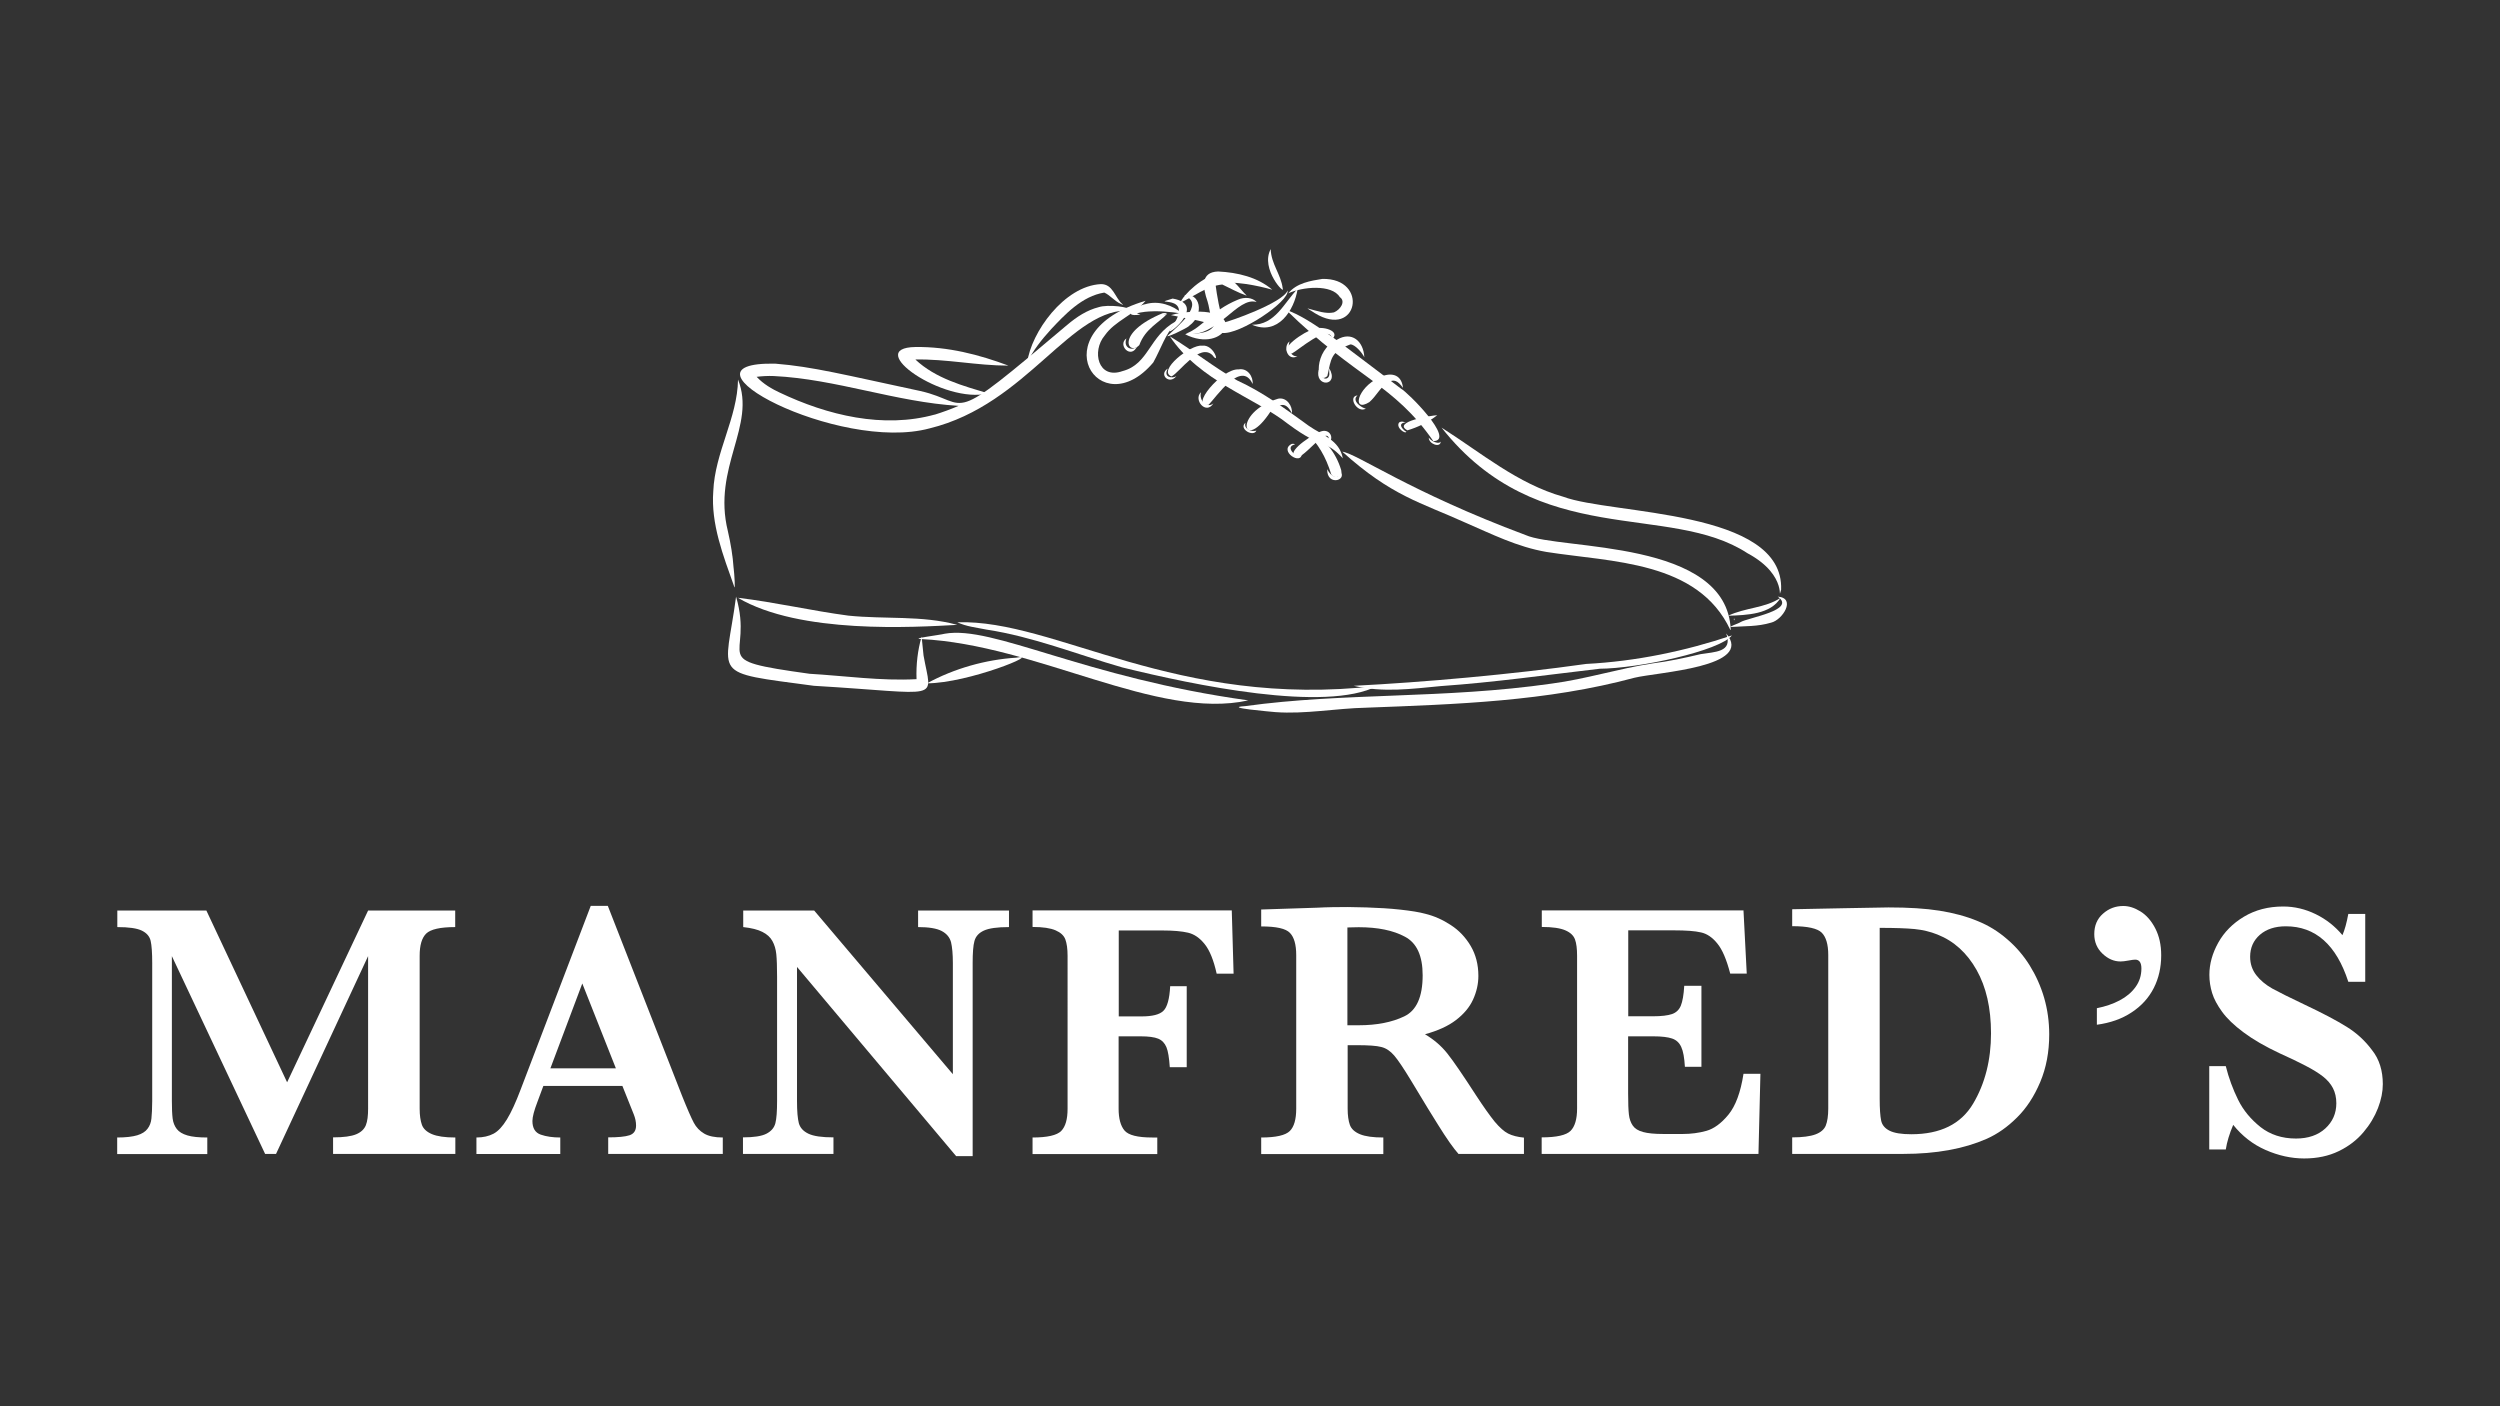 <svg xmlns="http://www.w3.org/2000/svg" xmlns:xlink="http://www.w3.org/1999/xlink" id="Layer_1" x="0px" y="0px" viewBox="0 0 1920 1080" style="enable-background:new 0 0 1920 1080;" xml:space="preserve"><rect x="0" y="0" width="1920" height="1080" fill="#333333" stroke="none"/><style type="text/css">	.st0{fill:#FFFFFF;}</style><g>	<g>		<path class="st0" d="M349.5,886.2h-93.7v-12.7c8.1,0,14-0.8,17.8-2.4s6.2-4,7.4-7s1.7-7.3,1.7-12.6V734.3L212,886.2h-8.4   L132,734.3v111.3c0,5.9,0.2,10.4,0.6,13.5s1.5,5.8,3.2,8c1.7,2.2,4.4,3.8,8.1,4.9s8.8,1.6,15.3,1.6v12.7H90v-12.7   c6.6,0,11.7-0.6,15.4-1.7c3.6-1.1,6.3-2.8,7.9-5c1.7-2.2,2.7-4.8,3-7.9s0.6-7.6,0.6-13.4V739.7c0-7.9-0.4-13.6-1.2-17.1   s-3.1-6.1-6.8-7.9c-3.7-1.8-10-2.7-18.8-2.7v-12.7h68.4l62,131.9l62.2-131.9h66.9V712c-11.5,0-18.9,1.7-22.3,5c-3.4,3.4-5,9-5,17   v117.5c0,5.1,0.6,9.1,1.7,12.3c1.1,3.1,3.7,5.5,7.7,7.2c4,1.7,10,2.6,18,2.6V886.2z"></path>		<path class="st0" d="M555.2,886.2h-88.1v-12.7c7.4,0,12.9-0.5,16.3-1.6s5.1-3.6,5.1-7.5c0-2.8-0.6-5.6-1.7-8.4L478,834h-60.7   l-4.5,12.1c-2.6,6.8-3.9,11.7-3.9,14.8c0,5.5,2.1,9,6.4,10.5c4.3,1.5,9.3,2.2,15,2.2v12.7h-64.4v-12.7c5.1,0,9.5-1,13.1-2.9   c3.6-1.9,7-5.6,10.3-11c3.3-5.4,6.8-13,10.5-22.8l53.9-141.2h13.1l56.9,145.6c4.1,10.3,7.2,17.3,9.1,20.9c1.9,3.6,4.6,6.4,8,8.4   c3.4,2,8.2,3,14.3,3V886.2z M473,820.5l-25.8-65.2l-24.5,65.2H473z"></path>		<path class="st0" d="M774.8,712c-8.9,0-15.3,0.9-19.2,2.7s-6.2,4.4-7.2,7.9s-1.4,9.2-1.4,17.1v148.2h-12.7L612.1,742.6v103   c0,7.8,0.5,13.5,1.4,17c1,3.5,3.4,6.2,7.4,8.1s10.3,2.8,19.2,2.8v12.7h-69.5v-12.7c8.3,0,14.3-0.9,18-2.8c3.7-1.9,6-4.6,6.9-8.1   c0.9-3.5,1.3-9.2,1.3-17v-95.4c0-7.7-0.2-13.5-0.6-17.4s-1.4-7.2-3-10.1c-1.6-2.9-4.1-5.2-7.7-7c-3.5-1.8-8.4-3-14.7-3.7v-12.7   h54.5L731.8,825v-85.3c0-7-0.5-12.3-1.4-16.1c-1-3.7-3.4-6.6-7.2-8.6c-3.8-2-9.9-3-18.1-3v-12.7h69.8V712z"></path>		<path class="st0" d="M947.4,747.8h-13c-2.3-10.4-5.4-18-9.2-22.7c-3.8-4.8-8.1-7.7-12.8-8.8c-4.7-1.1-11.3-1.7-19.8-1.7h-33.4v66   h17.5c8.3,0,13.9-1.4,16.8-4.3c2.9-2.8,4.7-9.1,5.2-18.9h12.7v62.2h-13c-0.5-7.2-1.3-12.3-2.6-15.4s-3.4-5.3-6.3-6.5   s-7.5-1.8-13.4-1.8h-17v55.6c0,7.5,1.5,13.1,4.5,16.7s10.1,5.4,21.3,5.4h3.9v12.7H793v-12.7c11.4,0,18.7-1.7,22-5   c3.3-3.4,4.9-9,4.9-17V734c0-5.3-0.6-9.5-1.7-12.5c-1.1-3-3.6-5.3-7.5-7s-9.8-2.6-17.7-2.6v-12.7h153L947.4,747.8z"></path>		<path class="st0" d="M1170.1,886.2h-50c-1.8-2-4.1-5-6.8-8.8c-2.7-3.9-5.7-8.4-8.9-13.6s-5.9-9.5-8-12.9l-12.7-21   c-5.7-9.4-10-15.8-12.9-19.2s-6.2-5.7-9.9-6.6c-3.7-1-10-1.4-18.9-1.4h-7v48.8c0,5.1,0.6,9.3,1.7,12.4s3.7,5.5,7.8,7.2   c4.1,1.7,10.1,2.5,17.9,2.5v12.7h-93.8v-12.7c11.4,0,18.7-1.7,22-5c3.3-3.3,4.9-9,4.9-17.1v-118c0-8-1.6-13.7-4.8-17   c-3.2-3.4-10.5-5-22.1-5v-13l43.3-1.4c3.3-0.2,7.1-0.3,11.4-0.4c4.3-0.1,8.3-0.1,11.9-0.1c2.8,0,7.6,0.1,14.2,0.3   c9.3,0.3,18,0.8,26.1,1.7s14.5,1.9,19.2,3.2c6.9,1.7,13.4,4.6,19.6,8.7c6.2,4,11.3,9.4,15.2,16s5.9,14.3,5.9,23   c0,6.2-1.4,12.3-4.1,18.2c-2.7,5.9-7.1,11.1-13.1,15.7c-6,4.6-13.9,8.2-23.8,10.9c6.7,4,12.4,8.8,17.1,14.7s12,16.6,22.1,32.2   c5.8,8.9,10.6,15.6,14.3,20.2c3.8,4.5,7.2,7.6,10.4,9.2c3.2,1.6,7.2,2.6,12.1,3.1V886.2z M1092.6,749c0-14.9-4.5-24.8-13.6-29.6   c-9.1-4.9-20.9-7.3-35.5-7.3c-2,0-3.6,0-4.8,0.1s-2.4,0.1-3.9,0.1v75.1h8.7c13.9,0,25.5-2.3,34.9-6.8   C1087.9,776.1,1092.6,765.6,1092.6,749z"></path>		<path class="st0" d="M1352,824.7l-1.5,61.5h-166.5v-12.7c11.5,0,18.9-1.7,22.2-5c3.3-3.3,5-9,5-17.1V734c0-5.3-0.5-9.5-1.6-12.5   c-1.1-3-3.5-5.3-7.4-7s-9.9-2.6-18.1-2.6v-12.7H1339l2.5,48.5h-12.7c-2.8-10.8-6.1-18.5-9.9-23.1c-3.7-4.6-7.9-7.5-12.5-8.5   c-4.6-1.1-11.6-1.6-20.9-1.6h-35v66h19c6.5,0,11.4-0.6,14.6-1.7c3.2-1.1,5.5-3.3,6.8-6.5c1.3-3.2,2.2-8.3,2.6-15.2h13.2v62.2H1294   c-0.4-6.9-1.3-12-2.8-15.2c-1.5-3.3-3.8-5.4-7-6.5c-3.2-1.1-8-1.7-14.5-1.7h-19.3v44c0,7.4,0.2,12.7,0.6,16.1   c0.4,3.4,1.4,6.2,3,8.5c1.6,2.3,4.2,3.9,7.9,4.9c3.6,1,8.8,1.5,15.5,1.5h15c6.3,0,12.4-0.8,18.1-2.4s11.4-5.7,16.9-12.4   c5.5-6.7,9.4-17.1,11.6-31.4H1352z"></path>		<path class="st0" d="M1573.8,794.4c0,13.5-2.3,25.7-6.9,36.6c-4.6,10.9-10.5,20-17.8,27.2c-7.3,7.3-15,12.7-23.3,16.4   c-17.5,7.7-38.8,11.6-64.1,11.6h-85.3v-12.7c7.9,0,13.9-0.8,17.9-2.3c4-1.5,6.7-3.8,7.9-6.8s1.9-7.4,1.9-13v-118   c0-8.1-1.7-13.8-5-17.1c-3.3-3.3-10.9-5-22.7-5v-13l40.1-0.8c1.4,0,7-0.1,16.8-0.3c9.8-0.2,15.5-0.3,17.1-0.3   c15.3,0,28.4,0.8,39.1,2.5c10.7,1.7,20.5,4.3,29.4,8c8.2,3.3,15.7,7.9,22.6,13.9c6.9,5.9,12.7,12.7,17.4,20.3   c4.7,7.6,8.4,15.8,11,24.7C1572.5,775.3,1573.8,784.7,1573.8,794.4z M1529.1,793.6c0-19.4-3.7-35.6-11.1-48.7   s-17.4-22.2-30.1-27.2c-5.5-2.2-11.4-3.6-17.6-4.2c-6.2-0.6-15.1-0.9-26.7-0.9v131.4c0,7.5,0.4,13,1.1,16.5s2.9,6.1,6.5,7.9   c3.6,1.8,9.1,2.7,16.7,2.7c22.3,0,38.1-7.8,47.4-23.4S1529.1,813.9,1529.1,793.6z"></path>		<path class="st0" d="M1659.8,733.7c0,9.2-1.9,17.6-5.7,25.1c-3.8,7.5-9.5,13.8-17,18.7c-7.5,5-16.4,8.1-26.7,9.5v-12.7   c6.5-1.3,12.4-3.3,17.5-6s9.2-6.1,12.2-10.3c3-4.1,4.5-8.9,4.5-14.2c0-4.5-1.6-6.8-4.8-6.8c-0.9,0-2.6,0.2-5.2,0.7   c-2.5,0.5-4.6,0.7-6.1,0.7c-5,0-9.6-2-13.8-6s-6.3-9-6.3-15c0-6.5,2.2-11.8,6.7-15.7c4.5-4,9.7-5.9,15.6-5.9   c4.3,0,8.7,1.4,13.2,4.2c4.5,2.8,8.3,7.1,11.3,12.9C1658.3,718.9,1659.8,725.7,1659.8,733.7z"></path>		<path class="st0" d="M1830,832.6c0,5.8-1.2,11.9-3.7,18.4s-6.2,12.7-11.2,18.6c-5,5.9-11.3,10.8-19,14.5   c-7.6,3.7-16.5,5.6-26.5,5.6c-9.9,0-19.8-2.2-29.6-6.5c-9.8-4.3-18.1-10.8-24.9-19.3c-2.9,6.8-4.8,13.1-5.7,18.9h-12.7v-64h12.7   c2.3,9.2,5.5,17.8,9.5,25.9c4,8.1,9.8,15,17.2,20.9c7.4,5.8,16.5,8.8,27.2,8.8c9.4,0,16.9-2.6,22.5-7.7s8.5-11.6,8.5-19.4   c0-4.4-0.9-8.3-2.6-11.6s-4.3-6.3-7.6-8.9c-3.3-2.6-7.8-5.4-13.6-8.4c-5.7-3-12.3-6.1-19.6-9.4c-11.3-5.3-20.6-10.7-27.8-16.1   c-7.3-5.4-12.8-10.7-16.5-15.8c-3.7-5.1-6.3-9.9-7.7-14.5c-1.4-4.6-2.1-9.2-2.1-13.9c0-8.4,2.3-16.6,6.8-24.7   c4.5-8.1,11.1-14.8,19.8-20c8.7-5.2,18.7-7.8,30.1-7.8c8.7,0,17,2,25,5.9s14.8,9.3,20.5,16.1c1.7-3.9,3.2-9.3,4.5-16.3h13v52.1   h-13c-9.2-28.4-25.2-42.6-48-42.6c-8.3,0-14.9,2.2-19.9,6.5c-5,4.4-7.5,10-7.5,16.9c0,5.4,1.6,10.1,4.7,14.1   c3.1,4,7.2,7.4,12.3,10.3c5.1,2.8,13.3,6.9,24.7,12.3c13.8,6.5,24.6,12.2,32.3,17c7.8,4.8,14.3,10.8,19.7,18.1   C1827.3,813.5,1830,822.3,1830,832.6z"></path>	</g>	<g>		<path class="st0" d="M843.8,235.9c-9,2.3-16.7,7.3-24.3,13.7c-94.9,80.3-72.5,59.7-112.7,50.7c-58.5-12.5-82.5-18.7-111.3-21   c-84.4-1.8,48.4,68.6,118.4,49.7c75.8-18.5,108.7-94.3,155.3-90.4C867.9,235.6,851,233.6,843.8,235.9L843.8,235.9L843.8,235.9z    M594.3,288.8c47.8,2.3,93.7,20,141.9,22.9c-5.8,2.5-12.3,4.9-19.1,7c0.4-0.1,0.7-0.2,1.1-0.4c-39.7,11.1-82.7,0.7-119.6-16.9   c0.2,0.1,0.4,0.2,0.6,0.3c-6.2-2.9-12.9-6.7-18.1-12.3C584.9,288.9,589.8,288.6,594.3,288.8L594.3,288.8z"></path>		<path class="st0" d="M703.1,266.5c-41,0.6,22,44.2,55.8,35.6c-19.2-5.8-40.4-11.4-55.9-26c23.6-0.5,47.3,4.7,71.5,4.7   C751.8,272.3,728.1,266.2,703.1,266.5L703.1,266.5L703.1,266.5z M697.2,276.9C697.2,276.9,697.2,277,697.2,276.9   C697.2,277,697.2,276.9,697.2,276.9L697.2,276.9L697.2,276.9z M739.5,270.2c0.1,0,0.2,0,0.3,0c-0.2,0-0.4-0.1-0.5-0.1   C739.3,270.1,739.2,270.1,739.5,270.2L739.5,270.2z M739.2,270.1c-0.2,0-0.3-0.1-0.5-0.1C738.9,270.1,738.7,270,739.2,270.1   L739.2,270.1z"></path>		<path class="st0" d="M879.8,231c-82.2,24.4-35.2,96.1,5.9,47.4c5.9-10.5,9.1-21.7,17.7-31c1.1-1.3,2.7-2.2-0.4-0.6   c-20.6,11.3-20.6,32.9-40.9,38.2c-18.9,6.7-23.8-15.4-13.7-27.3C856.3,246.3,870.8,242,879.8,231L879.8,231L879.8,231z    M876.3,232.9c-0.1,0-0.1,0-0.2,0.1C876.2,232.9,876.2,232.9,876.3,232.9L876.3,232.9z"></path>		<path class="st0" d="M879.7,233.6c-6.8,1.1-19.6,10.3-3.8,8c-0.6-0.2-1.5-0.5-2.8-1c1.6-0.4,3.6-0.8,6.1-1.1c-0.1,0-0.2,0-0.2,0   c9.2-1,19.6-0.2,29.2,1.4C900.7,234.4,889.9,230.6,879.7,233.6L879.7,233.6L879.7,233.6z"></path>		<path class="st0" d="M913.8,239.6c-4.8,0.2-9.3,0.9-14.5,2.4c10.6,2.5,22.3,3.7,33.1,7.8c-3.7,8-19.8,6-22.3,6.9   C941,272.4,960,235.9,913.8,239.6L913.8,239.6L913.8,239.6z"></path>		<path class="st0" d="M900.6,229.3c-20.8,6.3,19.7-5.7-1.5,23.2C891.7,262,929.3,234.2,900.6,229.3L900.6,229.3L900.6,229.3z"></path>		<path class="st0" d="M909.5,227c16.9,6.3-6,24.3-12.6,30.7c-3.1,2.8,15.6-6,16.4-7.5C925.8,241.1,921.2,223.9,909.5,227L909.5,227   L909.5,227z"></path>		<path class="st0" d="M923.1,265.5c-8.6-1.2-34.6,19.3-23.4,23.6c6.2-2.9,21.7-26.4,31.7-16.1c-0.1-0.1-0.1-0.1-0.2-0.2   C937.2,281.1,932.6,264.1,923.1,265.5L923.1,265.5L923.1,265.5z"></path>		<path class="st0" d="M951.2,283.7c-12.9-0.8-38.2,29.5-23,27.2c5.6-5.6,25.2-35,33.8-16C962.6,289.4,958.2,282.4,951.2,283.7   L951.2,283.7L951.2,283.7z"></path>		<path class="st0" d="M981.6,306.2c-35.5,10.8-27.2,43-5.4,9.2c5.9-3.9,10.6-8.4,16,2C992.8,312.2,988.4,304.8,981.6,306.2   L981.6,306.2L981.6,306.2z"></path>		<path class="st0" d="M1015.3,331.1c-5.4,1.3-26.2,14.6-21.3,18.9c3.9,8.6,27.7-28.5,26.7-10.2   C1024.6,336.5,1021.5,329.6,1015.3,331.1L1015.3,331.1L1015.3,331.1z"></path>		<path class="st0" d="M898.4,258.3c23.2,34.6,64.6,46.7,90.7,67.2c27.5,20.5,28.1,11.2,42.2,26.5c-2.7-14.2-15.6-17.6-26.2-25   c-18-13-34.5-25.4-54.9-34.8C931.9,281.9,916.6,269.3,898.4,258.3L898.4,258.3L898.4,258.3z M1020.8,343   C1020.8,343,1020.8,343,1020.8,343C1020.8,343,1020.8,343,1020.8,343L1020.8,343L1020.8,343z"></path>		<path class="st0" d="M1030.9,346.9c37.8,34.1,60.3,39,94.3,54.4c20.6,8.9,39.9,18.7,62.5,22.6c50.2,7.9,116.3,6.8,141.2,59.9   c0.1,0,0.2-0.1,0.3-0.1c-2.7-69.9-131.1-61-157.6-72.8C1082.7,377.7,1042,348.3,1030.9,346.9   C1030.9,346.9,1030.9,346.9,1030.9,346.9L1030.9,346.9L1030.9,346.9z"></path>		<path class="st0" d="M566.8,291.5c-0.4,29.4-17.8,55.9-19,85.8c-1.9,25.1,7.6,49.3,16,73c1.1,4.4,0.2-9.9-0.4-14.3   c0,0.1,0,0.1,0,0.2c-0.6-9.2-2.2-18.7-4.4-28.3C546.9,358.9,581,327.1,566.8,291.5L566.8,291.5L566.8,291.5z M562.8,428.1   c0,0.1,0,0.1,0,0.2c0-0.2,0-0.3,0-0.5C562.8,427.9,562.8,428,562.8,428.1L562.8,428.1L562.8,428.1z M562.8,427.8   c0-0.1,0-0.2,0-0.3C562.7,427.6,562.7,427.7,562.8,427.8L562.8,427.8L562.8,427.8z M548.5,398.1c0-0.3,0,0-0.1-1.1   C548.5,397.4,548.5,397.8,548.5,398.1L548.5,398.1L548.5,398.1z"></path>		<path class="st0" d="M566.7,459.1c47.6,28.1,135.5,22.6,168.5,20.8c-26.9-7.4-55.7-4.2-83.7-7.1   C623.5,469.1,595.4,462.5,566.7,459.1L566.7,459.1L566.7,459.1z M576.4,460.7C576.4,460.7,576.4,460.7,576.4,460.7   C576.4,460.7,576.4,460.7,576.4,460.7C576.5,460.7,576.5,460.7,576.4,460.7L576.4,460.7L576.4,460.7z"></path>		<path class="st0" d="M565.3,458.2c-8.2,62.6-21.4,57.6,59.8,68.5c99.9,5.9,90.5,12.5,84.2-23.2c0,0,0,0.1,0,0.1   c-0.5-4.4-1-10-1.5-14.7c-3,10.4-4.3,21.4-3.9,32.7c-27.3,1.5-55.4-2.6-83.1-4.2c0.4,0,0.8,0.1,1.2,0.1   C540.4,506.2,579.6,507.2,565.3,458.2L565.3,458.2L565.3,458.2z M709.3,503c0,0.1,0,0.2,0.1,0.3   C709.4,503.3,709.3,503.1,709.3,503L709.3,503L709.3,503z M617.4,517c0.2,0,0.5,0.1,0.7,0.1C617.9,517,617.7,517,617.4,517   L617.4,517L617.4,517z M618.3,517.1c0.1,0,0.2,0,0.3,0C618.5,517.1,618.4,517.1,618.3,517.1L618.3,517.1L618.3,517.1z"></path>		<path class="st0" d="M780.4,505.1c-23.4,1.5-47.4,8.2-68.5,19.7C743.8,524.7,801.1,501.1,780.4,505.1L780.4,505.1L780.4,505.1z"></path>		<path class="st0" d="M845.5,218.2c-28.3,1.4-53.6,37.2-56.6,60.2c4.6-9.4,11-17.5,18.3-25.5c-0.1,0.1-0.2,0.2-0.3,0.3   c0,0,0.1-0.1,0.1-0.1c0,0-0.1,0.1-0.1,0.1c10.9-11.6,24.1-25.8,41.2-28.5c4.5,2,7.6,6.4,12.7,8.7c0.8,0.2,2.6,1.8,1.1,0.1   C856.2,228.5,854.8,218.1,845.5,218.2L845.5,218.2L845.5,218.2z M807.1,253C807.1,253.1,807.1,253.1,807.1,253   c0,0,0.1-0.1,0.2-0.2C807.2,252.9,807.1,253,807.1,253L807.1,253L807.1,253z"></path>		<path class="st0" d="M935.5,208.5c-13.9,0.5-11.7,12.5-8.1,23c2.2,6.5,2.4,22.7,11.2,24.2c13.4,1.6,51.7-24.1,50.3-32.6   c0,0,0,0,0,0c-3.6,9.5-45.1,24-49,24.6c-3.3-8.9-5.2-20.1-6.5-30.1c14-2.2,32.9,1.8,43.7,4.9C965.9,212.9,950.4,209.2,935.5,208.5   L935.5,208.5L935.5,208.5z"></path>		<path class="st0" d="M1015.6,214.2c-8.8,1.4-19.9,3.1-26.2,11.1c10.5-5,33.4-7.3,39.6,2.9c4.7,3.2,0.5,9.6-4.5,11.7   c-6,1.4-13-1.1-19.4-2.8c-3.2-1.2,3.6,2.5,4.7,3.4C1042.9,260.8,1051.7,213.5,1015.6,214.2L1015.6,214.2L1015.6,214.2z    M994.3,223.1c-0.1,0-0.1,0-0.2,0C994.2,223.1,994.1,223.2,994.3,223.1L994.3,223.1z M1011.5,238.9   C1011.5,238.9,1011.5,238.9,1011.5,238.9C1011.5,238.9,1011.5,238.9,1011.5,238.9L1011.5,238.9L1011.5,238.9z"></path>		<path class="st0" d="M975.9,191.3c-8.3,15.5,11.8,36.2,9.2,30.1C983.8,210.7,976.2,202.7,975.9,191.3L975.9,191.3L975.9,191.3z"></path>		<path class="st0" d="M996.6,221.8c-10.6,10.9-17.2,27.8-35.1,27.6C981.4,258,994,238.5,996.6,221.8L996.6,221.8L996.6,221.8z"></path>		<path class="st0" d="M1008.4,253c-5.3,0.8-29.3,16.2-16.4,18.6c5.2-2.6,27.3-22.5,30.9-12.3c0-0.1,0-0.1,0-0.2   c-0.2,0.6-0.1,0.4-0.8,1.4c0.4-0.3-1.5,1.4,0.1,0.6C1031.5,254.2,1014.3,249.6,1008.4,253L1008.4,253L1008.4,253z M1022.8,258.5   c0,0,0,0.1,0,0.1C1022.9,258.6,1022.9,258.5,1022.8,258.5L1022.8,258.5L1022.8,258.5z M1022.9,258.8c0,0,0,0.1,0,0.1   C1022.9,258.9,1022.9,258.9,1022.9,258.8L1022.9,258.8L1022.9,258.8z"></path>		<path class="st0" d="M1027,260.8c-18.3,7.9-16.7,36.2-7.6,28c3-13.4,2.4-18.5,17.7-24.3c3.5,0,8.9,6.2,10.7,9.9   C1047.2,261.7,1037.9,254.3,1027,260.8L1027,260.8L1027,260.8z M1019.1,286.5c0,0,0,0.1,0,0.1   C1019.1,286.6,1019.1,286.7,1019.1,286.5L1019.1,286.5L1019.1,286.5z"></path>		<path class="st0" d="M1059.3,289.9c-17.6,8.3-21,27.3-7.6,18.9c5.3-4.6,8-11,14.1-15.1c4.7-2.7,7.6-1.5,11.7,4.2   C1076.3,286.4,1067,286,1059.3,289.9L1059.3,289.9L1059.3,289.9z"></path>		<path class="st0" d="M1103.8,318.9c-3.6,0-35.1,5-22.9,11.6C1088.7,328.2,1096.9,324.3,1103.8,318.9L1103.8,318.9L1103.8,318.9z"></path>		<path class="st0" d="M987.6,237.9c53.7,52.5,82.8,57,113.2,100.9c17.6-0.5-20.3-38.1-24.7-40.2   C1032.2,265.7,1007.1,244.6,987.6,237.9L987.6,237.9L987.6,237.9z"></path>		<path class="st0" d="M1002.4,330.8c10.2,10.5,15.6,19.4,20,33.5c2.4,4.1,9,1.8,7.6-3.4c0,0,0,0,0,0   C1026,347.7,1016.9,335,1002.4,330.8L1002.4,330.8L1002.4,330.8z"></path>		<path class="st0" d="M1107.1,328.4c74.5,94.4,174.7,57,235,96.5c32.6,17.5,22.3,39.1,25.8,28c2.4-61.9-130.3-57.5-167.3-71.4   C1165.4,371.5,1137.8,347.9,1107.1,328.4L1107.1,328.4L1107.1,328.4z"></path>		<path class="st0" d="M1331.6,475.4c0,0.4,0,0.7,0.2,1c0.1-0.1,0.2-0.3,0.3-0.4c-0.1-0.2-0.1-0.5-0.3-1.2   C1331.7,475,1331.7,475.2,1331.6,475.4L1331.6,475.4L1331.6,475.4z"></path>		<path class="st0" d="M950.6,230.2c-20.7,8.6-26.8,21.2-39.9,26.1c24.1,3.6,39.7-29.1,54.4-24.3   C961.9,228.4,955.7,227.9,950.6,230.2L950.6,230.2L950.6,230.2z"></path>		<path class="st0" d="M935.4,210.7c-11.1,0.9-26.7,15.6-29,21.9c10.6-5,20.1-12.8,32.3-14.1c6,2.8,11.9,6.2,18.8,8.6   C951.4,221.2,945.5,210.9,935.4,210.7L935.4,210.7L935.4,210.7z M952.9,225.2C952.9,225.2,953,225.2,952.9,225.2   C953,225.2,952.9,225.2,952.9,225.2L952.9,225.2L952.9,225.2z"></path>		<path class="st0" d="M725.6,486.7c-4.2,1.1-26.7,3.7-18.3,4.1c89.1,4.3,181.3,62.6,251.4,47.1   C832.2,520.4,762.6,480.1,725.6,486.7L725.6,486.7L725.6,486.7z"></path>		<path class="st0" d="M1325.7,486.5c5.5,14.6-9.1,14.1-19.7,15.9c-12.2,2.9-24.2,5.5-36.9,7.1c-25.7,3.9-50.9,12-77.4,15.5   c-82.6,11.9-159.8,6.8-235.4,17.3c-18.2,1.1,20.3,4.3,23.2,4.6c22.9,1.7,46.4-2.9,69.9-3.4c-0.1,0-0.1,0-0.2,0   c68.9-2.6,138.7-4.8,206.1-23C1273,516.2,1347.8,512.4,1325.7,486.5L1325.7,486.5L1325.7,486.5z M1050.4,543.5c-0.2,0-0.5,0-0.7,0   C1050,543.5,1049.7,543.5,1050.4,543.5L1050.4,543.5z"></path>		<path class="st0" d="M1365.3,458.2c14.8,10.4-23,16.2-28.6,19.6c-1.2,1-10.6,4-6.9,3.7c10.3-0.7,20-0.2,30.4-3.3   C1368.9,476.2,1379.8,459.3,1365.3,458.2L1365.3,458.2L1365.3,458.2z"></path>		<path class="st0" d="M1330.1,488c-35.7,12-73.5,19.9-111.9,21.9c-57.4,8.1-125,14.1-178.5,16.8c22.4,5.3,44,2.4,67,0.2   c41.2-2.9,80.6-8.5,121.8-13.3c-0.2,0-0.4,0-0.6,0C1258.6,513.5,1321,499.8,1330.1,488L1330.1,488L1330.1,488z"></path>		<path class="st0" d="M735.2,477.9c6.9,3.3,14.5,4,22.3,5.6c36.1,5.5,69.2,19,104.5,29.1c54.8,13.5,155.9,34.8,195.8,14.2   C902.1,544.6,810.8,475.5,735.2,477.9L735.2,477.9L735.2,477.9z"></path>		<path class="st0" d="M1367.5,459.1c-11.5,7.9-27.3,7.5-40.3,13.8C1341.7,472.4,1360,471.8,1367.5,459.1L1367.5,459.1L1367.5,459.1   z M1365.5,460.8C1365.4,460.8,1365.4,460.8,1365.5,460.8C1365.4,460.8,1365.4,460.8,1365.5,460.8L1365.5,460.8L1365.5,460.8z"></path>		<path class="st0" d="M956.6,324.6c-5.8,4.7,6.1,11.4,8.3,6.1C961.8,331.9,954.7,329.6,956.6,324.6L956.6,324.6L956.6,324.6z"></path>		<path class="st0" d="M922.4,301.2c-6.2,5.7,3.8,17.8,9.5,8.6C927.1,313.9,920.5,307.7,922.4,301.2L922.4,301.2L922.4,301.2z"></path>		<path class="st0" d="M896.9,283c-7.3,4.6,1.2,12.9,6.6,5.8C900.7,290.9,893,290.1,896.9,283L896.9,283L896.9,283z M900.6,289.9   C900.6,289.9,900.6,289.9,900.6,289.9C900.6,289.9,900.5,289.9,900.6,289.9L900.6,289.9z"></path>		<path class="st0" d="M992.1,340.9c-10.6,5.2,7.9,17.5,7.7,7c-0.1,0.3-0.2,0.5-0.6,1.4c-2,3.7-13.7-6.1-4.6-8   C994.1,341.2,993.9,340.6,992.1,340.9L992.1,340.9L992.1,340.9z M995.1,349.3C995.1,349.3,995.2,349.4,995.1,349.3   C995.2,349.4,995.1,349.3,995.1,349.3L995.1,349.3L995.1,349.3z"></path>		<path class="st0" d="M1027.8,360c3.9,6.3-3.9,9.7-8.5,0.3C1018.7,374.3,1037.5,368.7,1027.8,360L1027.8,360L1027.8,360z"></path>		<path class="st0" d="M990.4,262.2c-5.3,3.8-1.7,15.5,6.1,11.4C991.4,274.2,988.4,267.7,990.4,262.2L990.4,262.2L990.4,262.2z    M989.9,264.1C989.9,264.1,989.9,264.1,989.9,264.1C989.9,264.1,989.9,264.1,989.9,264.1L989.9,264.1L989.9,264.1z"></path>		<path class="st0" d="M1020.8,282.7c0.1,0.9,0.1,1.2,0.1,3.9c0,0,0,0,0-0.1c0.7,4.9-5.8,7.4-8.1-2.8   C1009.2,297.7,1029.1,297.1,1020.8,282.7L1020.8,282.7L1020.8,282.7z"></path>		<path class="st0" d="M1042.6,303.7c-7.8,0.6-0.3,14.1,6.4,10.1C1046.5,313.7,1037.4,307.9,1042.6,303.7L1042.6,303.7L1042.6,303.7   z"></path>		<path class="st0" d="M1074.6,324.4c-3.1,3.8,4.9,9.4,5.5,7.1c-1.1,0-8.4-6.5-0.4-7.1C1078.3,324.3,1076.9,323.1,1074.6,324.4   L1074.6,324.4L1074.6,324.4z M1076.9,325.1C1076.9,325.1,1076.8,325.1,1076.9,325.1C1076.8,325.1,1076.8,325.1,1076.9,325.1   L1076.9,325.1z M1076.1,325.3c0,0-0.1,0.1-0.1,0.1C1076.1,325.4,1076.1,325.3,1076.1,325.3L1076.1,325.3L1076.1,325.3z    M1076,325.5c0,0.1-0.1,0.1-0.1,0.2C1075.9,325.6,1075.9,325.6,1076,325.5L1076,325.5L1076,325.5z"></path>		<path class="st0" d="M1097.3,336.1c-0.1,4.9,9,8.2,9.2,3c0,0,0,0,0,0C1105.4,341.4,1099.5,339.3,1097.3,336.1L1097.3,336.1   L1097.3,336.1z M1106.2,339.5C1106.2,339.5,1106.2,339.5,1106.2,339.5C1106.2,339.5,1106.2,339.5,1106.2,339.5L1106.2,339.5   L1106.2,339.5z"></path>		<path class="st0" d="M865.1,259.9c-7.2,5,3.7,16.7,8.4,5.7C870.3,270,862.2,267.6,865.1,259.9L865.1,259.9L865.1,259.9z    M871.1,267.4C871.1,267.4,871.1,267.4,871.1,267.4C871.1,267.4,871.1,267.4,871.1,267.4L871.1,267.4L871.1,267.4z"></path>		<path class="st0" d="M893,240.5c-37.5,15.6-26.2,33.3-18,24.5c4.7-12.9,15.4-17.2,21.5-24.2c0,0,0,0,0,0c0,0,0,0,0,0c0,0,0,0,0,0   c-0.8,0.3-1.5,0.6-2.9,1.1C895.6,240.7,898.2,240,893,240.5L893,240.5L893,240.5z M896.5,240.8   C896.5,240.8,896.5,240.8,896.5,240.8C896.5,240.8,896.5,240.8,896.5,240.8L896.5,240.8L896.5,240.8z"></path>	</g></g></svg>